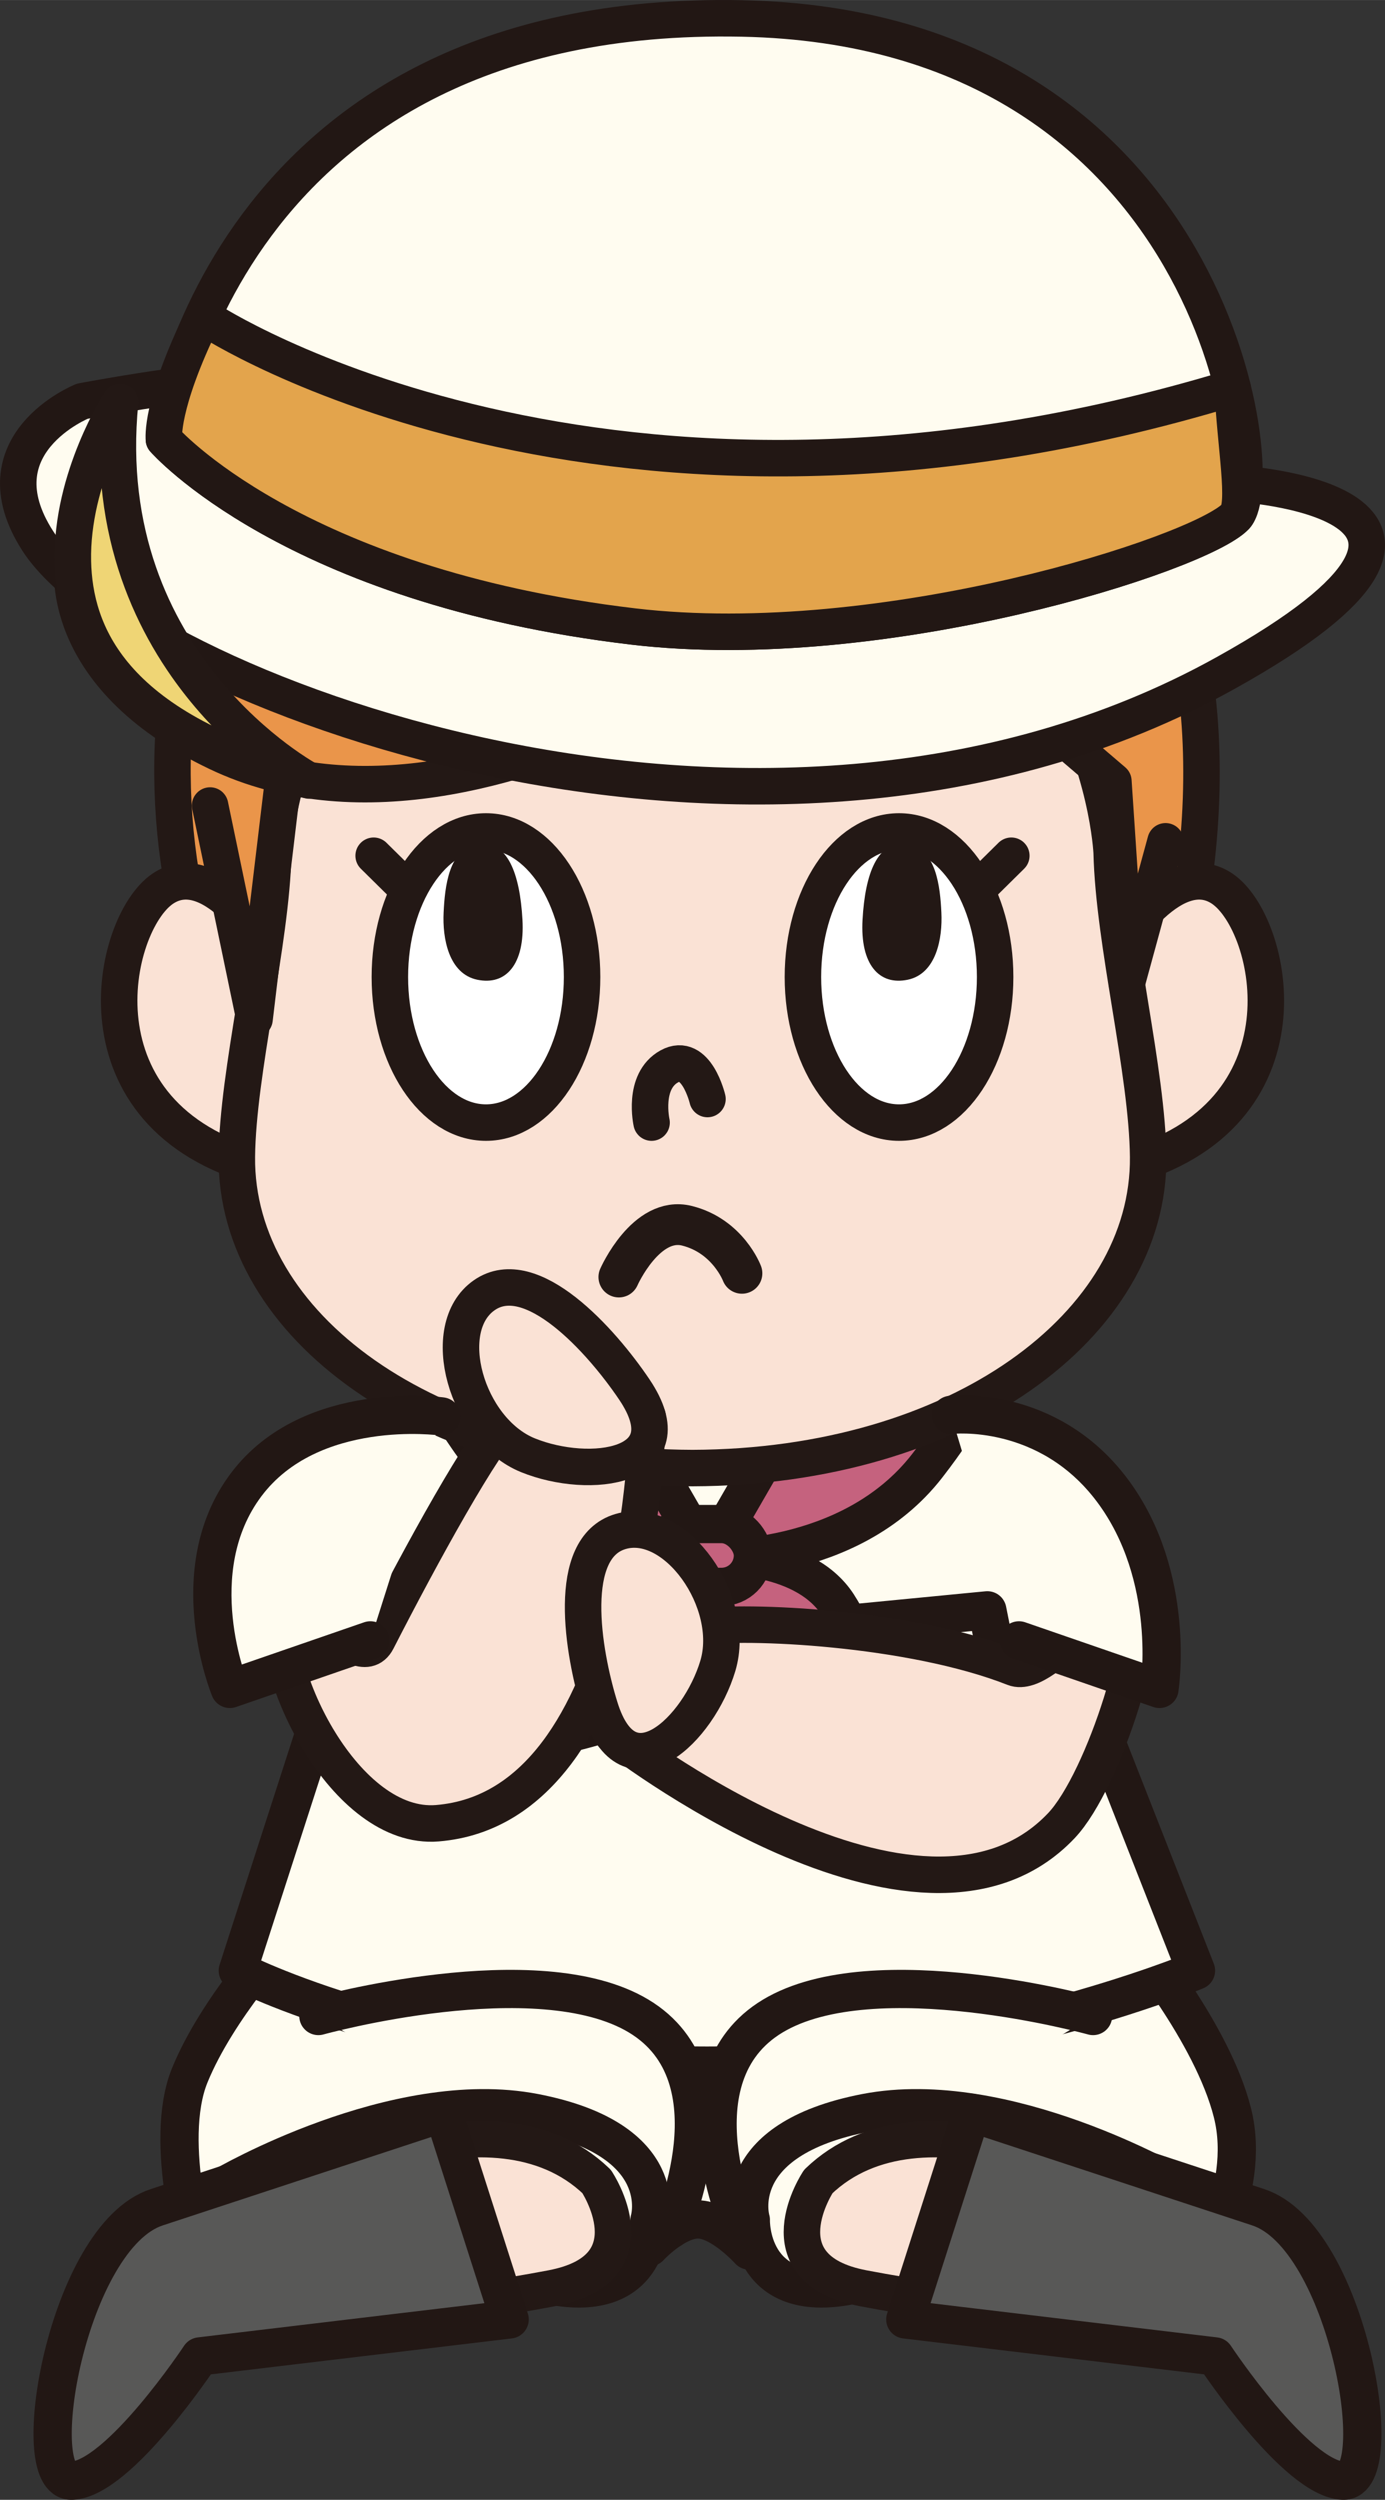 <?xml version="1.0" encoding="UTF-8"?><svg id="_レイヤー_2" xmlns="http://www.w3.org/2000/svg" width="24.107mm" height="43.496mm" viewBox="0 0 68.336 123.296"><rect x="0" y="0" width="68.336" height="123.296" fill="#333333" stroke="none"/><defs><style>.cls-1{fill:#585857;}.cls-1,.cls-2,.cls-3,.cls-4,.cls-5,.cls-6,.cls-7,.cls-8,.cls-9,.cls-10,.cls-11{stroke-linecap:round;stroke-linejoin:round;}.cls-1,.cls-3,.cls-5,.cls-7,.cls-8{stroke:#221714;}.cls-1,.cls-5,.cls-7{stroke-width:1.887px;}.cls-2,.cls-3,.cls-4,.cls-6,.cls-8,.cls-9,.cls-11{stroke-width:1.8px;}.cls-2,.cls-4,.cls-6,.cls-9,.cls-10,.cls-11{stroke:#231815;}.cls-2,.cls-10{fill:none;}.cls-3{fill:#e3a44c;}.cls-4,.cls-12{fill:#ea954a;}.cls-5,.cls-8{fill:#fffcf0;}.cls-6{fill:#fae2d5;}.cls-7{fill:#c5627e;}.cls-9{fill:#fff;}.cls-10{stroke-width:2.012px;}.cls-13{fill:#231815;}.cls-11{fill:#efd575;}</style></defs><g id="_レイヤー_2-2"><path class="cls-5" d="m13.87,95.633s-3.146,3.392-4.506,6.722.445,9.178.445,9.178l22.238-.7s1.254-1.367,2.395-1.367,2.524,1.534,2.524,1.534l22.045,1.214s2.798-4.034,1.798-8.007-4.866-8.574-4.866-8.574"/><path class="cls-5" d="m21.136,68.061l-9.403,29.133s9.028,4.685,23.159,4.685c12.849,0,24.118-4.685,24.118-4.685l-11.445-29.133h-26.43Z"/><path class="cls-5" d="m15.709,99.433s10.8-3,15.8,0,1.595,10.517,1.595,10.517"/><path class="cls-5" d="m53.932,99.433s-10.8-3-15.8,0c-5,3-1.595,10.517-1.595,10.517"/><path class="cls-5" d="m32.047,109.488s1.2-3.954-5.681-5.281-15.329,3.615-15.329,3.615c0,0,12.298,4.267,16.357,4.945,4.788.8,4.654-3.279,4.654-3.279Z"/><path class="cls-6" d="m29.436,107.594s2.874,4.295-2.207,5.266c-5.081.971-11.154,1.538-11.154,1.538l-1.449-6.36s9.661-5.393,14.81-.444Z"/><path class="cls-1" d="m21.881,104.207l3.265,10.191-15.279,1.824s-3.977,6.007-6.306,6.13-.245-12.032,4.168-13.485,14.153-4.659,14.153-4.659Z"/><path class="cls-5" d="m37.046,109.488s-1.2-3.954,5.681-5.281c6.882-1.327,15.329,3.615,15.329,3.615,0,0-12.298,4.267-16.357,4.945-4.788.8-4.654-3.279-4.654-3.279Z"/><path class="cls-6" d="m40.377,107.594s-2.874,4.295,2.207,5.266,11.154,1.538,11.154,1.538l1.449-6.36s-9.661-5.393-14.81-.444Z"/><path class="cls-1" d="m47.933,104.207l-3.265,10.191,15.279,1.824s3.977,6.007,6.306,6.13c2.329.123.245-12.032-4.168-13.485s-14.153-4.659-14.153-4.659Z"/><path class="cls-7" d="m38.864,70.004l-3.971,6.877s7.012.365,10.853-4.583c3.841-4.948,3.299-6.984,3.299-6.984l-10.181,4.691Z"/><polygon class="cls-5" points="39.209 80.345 39.432 82.784 49.175 81.724 48.715 79.424 39.209 80.345"/><polygon class="cls-5" points="30.048 80.345 29.825 82.784 20.083 81.724 20.542 79.424 30.048 80.345"/><path class="cls-7" d="m30.969,70.004l3.971,6.877s-7.012.365-10.853-4.583-3.299-6.984-3.299-6.984l10.181,4.691Z"/><path class="cls-7" d="m34.893,76.719s-4.66-.3-6.419,2.437-2.108,6.654-2.108,6.654c0,0,6.15-.853,7.737-3.462s.79-5.629.79-5.629Z"/><path class="cls-7" d="m34.921,76.719s4.66-.3,6.419,2.437,2.108,6.654,2.108,6.654c0,0-6.15-.853-7.737-3.462-1.588-2.609-.79-5.629-.79-5.629Z"/><rect class="cls-7" x="32.638" y="75.169" width="4.511" height="3.099" rx="1.55" ry="1.55"/><path class="cls-4" d="m58.078,47.861c5.264-22.199-7.232-37.15-27.711-34.412-21.746,2.907-24.927,23.038-19.605,36.342"/><path class="cls-6" d="m13.46,47.075s-2.892-4.973-5.436-3.239-4.627,11.219,4.858,13.764"/><path class="cls-6" d="m54.876,47.075s2.892-4.973,5.436-3.239,4.627,11.219-4.858,13.764"/><path class="cls-6" d="m34.168,72.408c13.131-.045,22.561-7.072,22.482-15.347-.04-4.226-1.696-10.53-1.8-15.017,0,0-.768-17.37-20.682-18.479-19.914,1.109-20.682,18.479-20.682,18.479-.103,4.488-1.76,10.792-1.8,15.017-.079,8.275,9.35,15.303,22.482,15.347"/><ellipse class="cls-9" cx="23.978" cy="48.188" rx="4.742" ry="7.18"/><path class="cls-13" d="m23.546,41.642c1.516-.241,2.104,1.484,2.232,3.711s-.829,3.265-2.232,2.968-1.721-2.028-1.658-3.315.255-3.142,1.658-3.364Z"/><path class="cls-2" d="m20.855,35.585s2.66-3.354,5.552-1.966"/><ellipse class="cls-9" cx="44.358" cy="48.188" rx="4.742" ry="7.18"/><path class="cls-13" d="m44.79,41.642c-1.516-.241-2.104,1.484-2.232,3.711s.829,3.265,2.232,2.968,1.721-2.028,1.658-3.315-.255-3.142-1.658-3.364Z"/><path class="cls-2" d="m47.481,35.585s-2.66-3.354-5.552-1.966"/><polyline class="cls-4" points="14.778 31.731 12.559 50.268 10.366 39.729"/><path class="cls-12" d="m57.509,36.775l-1.911,11.713-.663-9.961c-5.777-4.949-12.151-10.345-12.151-10.345,0,0-18.633,15.321-32.051,8.937-8.099-3.853-7.138-9.428-7.138-9.428,0,0,7.167,8.19,12.952-1.156,0,0,11.519-12.164,26.237-7.625,14.718,4.539,14.725,17.864,14.725,17.864Z"/><path class="cls-2" d="m16.547,26.536c-5.785,9.346-12.952,1.156-12.952,1.156,0,0-.96,5.575,7.138,9.428,13.418,6.383,32.051-8.937,32.051-8.937,0,0,6.374,5.396,12.151,10.345l.663,9.961,1.911-6.995"/><line class="cls-9" x1="48.267" y1="43.818" x2="49.899" y2="42.206"/><line class="cls-9" x1="20.069" y1="43.818" x2="18.436" y2="42.206"/><path class="cls-2" d="m34.907,54.205s-.552-2.345-1.885-1.609c-1.333.736-.873,2.772-.873,2.772"/><path class="cls-10" d="m30.535,62.985s1.339-3.034,3.361-2.528c2.022.506,2.712,2.345,2.712,2.345"/><path class="cls-6" d="m31.953,69.86s-.23,19.238-10.375,20.065c-4.558.372-8.333-7.474-7.707-10.712.324-1.679,3.77,3.582,4.739,1.693,2.135-4.168,5.268-9.91,6.533-11.046"/><path class="cls-6" d="m31.3,68.536c-1.628-2.418-5.086-6.266-7.406-4.654s-.888,6.657,2.155,7.893c3.043,1.236,7.858.632,5.251-3.239Z"/><path class="cls-6" d="m30.228,85.564s15.14,11.871,22.14,4.481c2.113-2.23,4.583-10.097,3.575-11.484-.711-.979-4.315,4.328-5.911,3.7-5.104-2.011-13.313-2.369-15.538-2.007"/><path class="cls-6" d="m29.605,84.226c-.865-2.784-1.698-7.889,1.011-8.689s5.745,3.478,4.803,6.624-4.429,6.522-5.814,2.064Z"/><path class="cls-8" d="m60.885,23.838s15.024.781-.433,9.366c-23.086,12.824-54.107.455-58.594-6.533-3.063-4.77,2.2-6.882,2.2-6.882,0,0,6.423-1.22,8.87-1.068"/><path class="cls-8" d="m8.087,21.674S10.811.388,36.608.909c23.331.472,26.125,22.707,24.36,24.561-1.764,1.854-17.413,6.885-29.725,5.429-16.855-1.993-23.156-9.226-23.156-9.226Z"/><path class="cls-3" d="m31.243,30.899c12.312,1.456,27.96-3.575,29.725-5.429.549-.577-.021-3.469-.15-6.345-31.042,9.434-50.52-3.345-50.52-3.345l-.293-.112c-2.129,4.351-1.917,6.005-1.917,6.005,0,0,6.302,7.233,23.156,9.226Z"/><path class="cls-11" d="m5.926,19.826s-2.42,3.718-2.33,7.867c.076,3.491,1.845,8.19,11.658,10.803,0,0-10.622-5.649-9.327-18.67Z"/><path class="cls-5" d="m46.924,69.782s4.753-.549,7.952,3.718c3.199,4.267,2.333,9.8,2.333,9.8l-6.933-2.394"/><path class="cls-5" d="m21.784,69.86s-6.442-.893-9.642,3.373-.801,10.067-.801,10.067l6.933-2.394"/></g></svg>